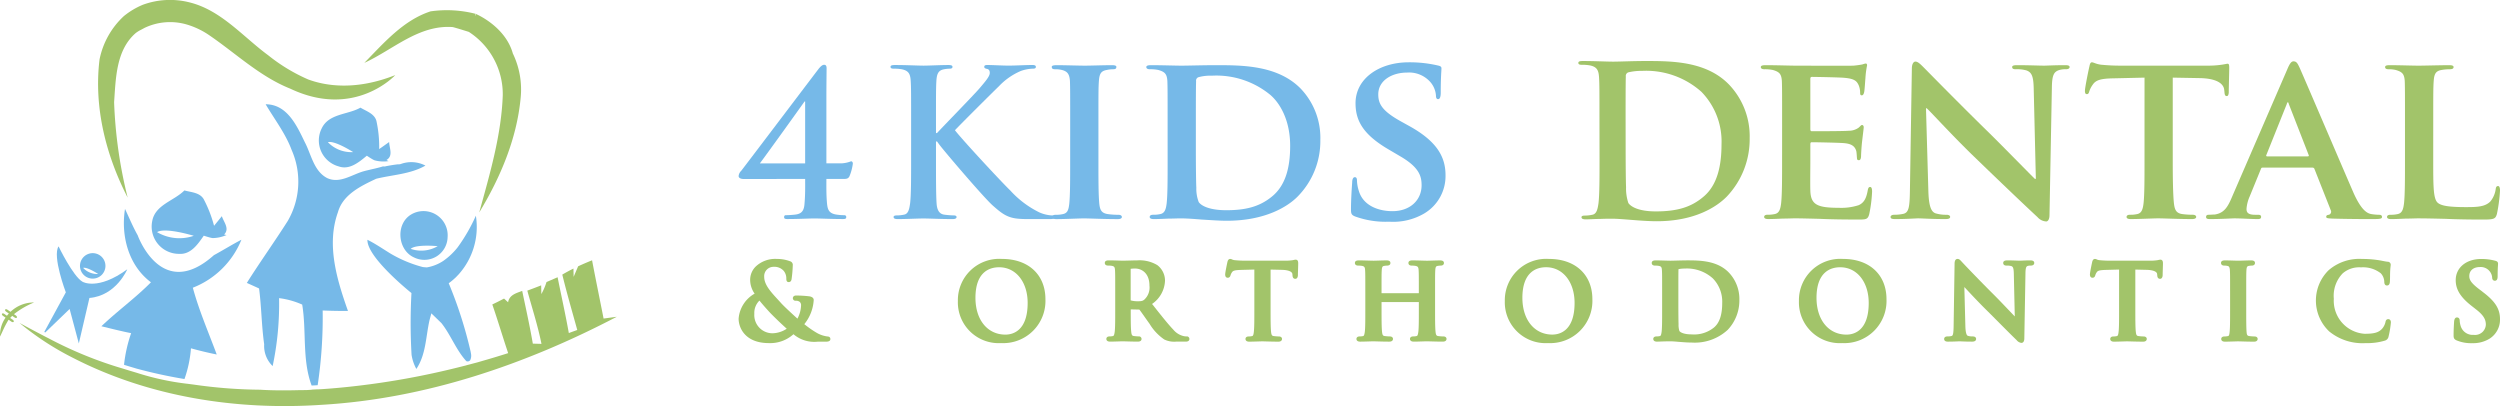 <svg xmlns="http://www.w3.org/2000/svg" width="368.731" height="59.899" viewBox="0 0 368.731 59.899"><g id="Grupo_213" data-name="Grupo 213" transform="translate(69.673 -6990)"><g id="Grupo_212" data-name="Grupo 212" transform="translate(-80.525 -132.821)"><path id="Trazado_45" data-name="Trazado 45" d="M.739,225.045c-.355,0-.739-.118-.739-.443a1.263,1.263,0,0,1,.384-.769c.207-.237,11.23-14.806,11.467-15.1.237-.266.473-.532.769-.532.266,0,.355.207.355.5,0,.443-.03,2.512-.03,4.433v9.6H15.22a4.4,4.4,0,0,0,1.36-.3c.147,0,.266.119.266.355a7.339,7.339,0,0,1-.5,1.862c-.148.266-.3.385-.8.385h-2.6c0,.946-.029,2.276.089,3.576.088.917.265,1.448,1.241,1.655a7.651,7.651,0,0,0,1.33.118.258.258,0,0,1,.266.3c0,.207-.148.266-.473.266-1.655,0-3.546-.089-4.167-.089-.827,0-2.424.089-4.049.089-.325,0-.473-.059-.473-.266s.089-.3.236-.3a13.85,13.85,0,0,0,1.389-.089c1.123-.118,1.33-.768,1.389-1.684.118-1.3.089-2.63.089-3.576Zm9.073-11.437H9.723c-.68.975-5.585,7.8-6.59,9.132H9.812Z" transform="translate(119.793 6924.177)" fill="#76b9e8"></path><path id="Trazado_46" data-name="Trazado 46" d="M52.45,218.3h.15c1.022-1.112,5.411-5.592,6.283-6.614.841-.992,1.5-1.744,1.5-2.255,0-.331-.12-.541-.421-.6-.27-.06-.391-.12-.391-.3,0-.21.15-.27.481-.27.631,0,2.284.091,3.1.091.932,0,2.585-.091,3.517-.091.3,0,.511.06.511.27s-.15.27-.451.27a5.867,5.867,0,0,0-1.744.331,9.618,9.618,0,0,0-3.247,2.255c-.932.9-5.471,5.411-6.494,6.494,1.082,1.413,6.975,7.756,8.147,8.869a14.251,14.251,0,0,0,4.3,3.247,5.229,5.229,0,0,0,1.864.451c.211,0,.391.06.391.24,0,.21-.15.3-.721.3H66.61c-.9,0-1.443,0-2.074-.06-1.624-.15-2.435-.812-3.728-1.954-1.323-1.172-7.245-8.117-7.877-8.989l-.331-.45h-.15v2.735c0,2.766,0,5.141.09,6.434.06.842.331,1.5,1.082,1.623a12.669,12.669,0,0,0,1.473.12c.24,0,.39.09.39.24,0,.21-.241.3-.571.3-1.684,0-3.578-.091-4.329-.091-.692,0-2.586.091-3.788.091-.391,0-.6-.091-.6-.3,0-.15.12-.24.481-.24a4.9,4.9,0,0,0,1.082-.12c.6-.12.751-.781.871-1.653.15-1.263.15-3.638.15-6.4v-5.291c0-4.569,0-5.411-.06-6.373-.06-1.023-.3-1.5-1.293-1.714a6.172,6.172,0,0,0-1.173-.091c-.331,0-.511-.06-.511-.27s.211-.27.662-.27c1.593,0,3.487.091,4.208.091s2.616-.091,3.638-.091c.421,0,.631.06.631.27s-.18.27-.421.27a4.462,4.462,0,0,0-.842.091c-.812.15-1.052.661-1.112,1.714-.06.962-.06,1.8-.06,6.373Z" transform="translate(96.454 6924.147)" fill="#76b9e8"></path><path id="Trazado_47" data-name="Trazado 47" d="M97.009,217c0-4.554,0-5.4-.035-6.354-.071-1.024-.388-1.377-1.059-1.589a3.968,3.968,0,0,0-1.13-.141c-.317,0-.494-.071-.494-.353,0-.176.247-.247.741-.247,1.165,0,3.283.071,4.166.071.776,0,2.789-.071,3.989-.071.388,0,.635.071.635.247,0,.283-.176.353-.494.353a4.31,4.31,0,0,0-.918.106c-.847.141-1.095.565-1.165,1.624-.071.953-.071,1.8-.071,6.354v5.3c0,2.895,0,5.295.141,6.567.106.812.318,1.27,1.236,1.412a11.63,11.63,0,0,0,1.588.106c.353,0,.494.177.494.318,0,.212-.247.318-.6.318-2.048,0-4.166-.106-5.013-.106-.706,0-2.824.106-4.06.106-.388,0-.6-.106-.6-.318,0-.141.106-.318.494-.318a4.577,4.577,0,0,0,1.094-.106c.635-.141.812-.564.918-1.447.141-1.236.141-3.636.141-6.531Z" transform="translate(71.687 6924.118)" fill="#76b9e8"></path><path id="Trazado_48" data-name="Trazado 48" d="M125.905,217c0-4.554,0-5.4-.036-6.354-.071-1.024-.353-1.342-1.341-1.625a5.767,5.767,0,0,0-1.236-.105c-.318,0-.529-.106-.529-.318s.247-.282.706-.282c1.624,0,3.6.071,4.483.071.953,0,3.177-.071,5.049-.071,3.883,0,9.108,0,12.5,3.424a10.511,10.511,0,0,1,2.93,7.626,11.636,11.636,0,0,1-3.389,8.367c-1.412,1.412-4.695,3.53-10.414,3.53-1.13,0-2.472-.106-3.707-.176-1.236-.106-2.365-.177-3.142-.177-.353,0-1.024.035-1.765.035-.742.035-1.518.07-2.154.07-.388,0-.6-.106-.6-.318,0-.141.106-.318.494-.318a4.577,4.577,0,0,0,1.094-.106c.635-.141.812-.706.918-1.588.142-1.271.142-3.636.142-6.39Zm4.165,3.318c0,3.177.035,5.472.071,6.072a5.475,5.475,0,0,0,.353,2.118c.388.565,1.624,1.2,4.06,1.2,2.824,0,4.907-.495,6.778-2.048,2.013-1.659,2.648-4.342,2.648-7.449,0-3.813-1.518-6.284-2.895-7.485a12.533,12.533,0,0,0-8.684-2.859,6.579,6.579,0,0,0-1.906.212.528.528,0,0,0-.388.6c-.035,1.023-.035,3.495-.035,5.86Z" transform="translate(57.161 6924.118)" fill="#76b9e8"></path><path id="Trazado_49" data-name="Trazado 49" d="M184.993,230.185c-.494-.212-.6-.354-.6-1.024,0-1.625.141-3.495.176-3.99,0-.459.141-.777.388-.777.283,0,.318.283.318.494a5.582,5.582,0,0,0,.283,1.554c.671,2.224,3,2.965,4.942,2.965,2.683,0,4.307-1.694,4.307-3.812,0-1.306-.318-2.612-3.072-4.236l-1.8-1.059c-3.672-2.153-4.872-4.165-4.872-6.813,0-3.672,3.53-6.037,7.838-6.037a18.4,18.4,0,0,1,4.412.494c.283.071.424.176.424.388,0,.388-.106,1.235-.106,3.6,0,.636-.141.954-.388.954q-.318,0-.318-.53a3.39,3.39,0,0,0-.812-1.977,4.174,4.174,0,0,0-3.46-1.412c-2.224,0-4.236,1.165-4.236,3.212,0,1.342.494,2.4,3.283,3.955l1.271.705c4.095,2.26,5.366,4.554,5.366,7.273a6.415,6.415,0,0,1-3.106,5.613,9.062,9.062,0,0,1-5.19,1.235,13.219,13.219,0,0,1-5.049-.776" transform="translate(25.719 6924.56)" fill="#76b9e8"></path><path id="Trazado_50" data-name="Trazado 50" d="M255.966,216.022c0-4.695,0-5.56-.062-6.548-.062-1.05-.309-1.544-1.328-1.761a6.357,6.357,0,0,0-1.2-.093c-.339,0-.525-.061-.525-.278s.216-.278.679-.278c1.637,0,3.583.093,4.448.093.958,0,2.9-.093,4.757-.093,3.861,0,9.02,0,12.386,3.522a11.035,11.035,0,0,1,3,7.845,12.269,12.269,0,0,1-3.367,8.618c-1.42,1.452-4.633,3.645-10.348,3.645-1.112,0-2.378-.093-3.552-.185s-2.255-.186-3.027-.186c-.34,0-1.019,0-1.761.031-.711,0-1.514.062-2.131.062-.4,0-.618-.093-.618-.309,0-.155.123-.247.494-.247a5.04,5.04,0,0,0,1.112-.124c.618-.123.772-.8.9-1.7.154-1.3.154-3.738.154-6.58Zm3.861,3.4c0,3.274.031,5.653.062,6.24a6.735,6.735,0,0,0,.34,2.347c.4.587,1.606,1.236,4.046,1.236,3.151,0,5.251-.618,7.1-2.224,1.977-1.7,2.594-4.51,2.594-7.691a10.5,10.5,0,0,0-2.965-7.723,12.245,12.245,0,0,0-8.773-3.089,8.227,8.227,0,0,0-2.008.217.559.559,0,0,0-.371.618c-.031,1.05-.031,3.738-.031,6.178Z" transform="translate(-9.205 6924.757)" fill="#a2c46a"></path><path id="Trazado_51" data-name="Trazado 51" d="M310.939,216.743c0-4.554,0-5.4-.035-6.354-.071-1.024-.353-1.342-1.342-1.624a5.729,5.729,0,0,0-1.235-.106c-.318,0-.53-.106-.53-.318s.246-.282.705-.282c1.625,0,3.6.071,4.484.071.988,0,7.873.035,8.472,0a13.173,13.173,0,0,0,1.307-.177,3.588,3.588,0,0,1,.494-.141c.177,0,.212.141.212.282a13.206,13.206,0,0,0-.247,1.942c-.035.317-.106,1.624-.177,1.977-.035.141-.106.494-.353.494-.212,0-.248-.141-.248-.388a2.833,2.833,0,0,0-.211-1.095c-.248-.529-.495-.953-2.048-1.094-.53-.071-4.236-.142-4.872-.142-.141,0-.212.106-.212.283v7.413c0,.177.035.317.212.317.706,0,4.731,0,5.436-.07a2.455,2.455,0,0,0,1.483-.459c.247-.212.353-.389.494-.389s.247.142.247.318-.071.671-.247,2.189c-.071.6-.142,1.8-.142,2.012,0,.247-.035.671-.317.671-.212,0-.283-.106-.283-.247-.035-.318-.035-.706-.105-1.095-.177-.6-.565-1.06-1.731-1.165-.564-.07-4.095-.141-4.871-.141-.142,0-.176.141-.176.317v2.4c0,1.024-.035,3.566,0,4.448.07,2.047,1.023,2.506,4.2,2.506a8.377,8.377,0,0,0,2.931-.388c.776-.353,1.129-.988,1.341-2.224.071-.318.141-.459.353-.459.247,0,.282.388.282.706a20.265,20.265,0,0,1-.424,3.318c-.212.777-.494.777-1.659.777-2.33,0-4.2-.036-5.719-.106-1.518-.035-2.683-.071-3.6-.071-.354,0-1.024.035-1.765.035-.742.035-1.518.07-2.154.07-.388,0-.6-.106-.6-.318,0-.141.105-.318.494-.318a4.574,4.574,0,0,0,1.094-.106c.636-.141.812-.706.918-1.588.142-1.271.142-3.636.142-6.39Z" transform="translate(-37.24 6924.375)" fill="#a2c46a"></path><path id="Trazado_52" data-name="Trazado 52" d="M352.444,226.368c.071,2.33.459,3.036,1.06,3.248a5.28,5.28,0,0,0,1.624.212c.353,0,.529.141.529.317,0,.247-.282.318-.706.318-2.013,0-3.46-.106-4.024-.106-.283,0-1.765.106-3.354.106-.424,0-.706-.036-.706-.318,0-.176.211-.317.494-.317a6.364,6.364,0,0,0,1.412-.142c.812-.212.918-1.023.953-3.635l.283-17.793c0-.6.211-1.024.53-1.024.388,0,.812.459,1.342.988.388.388,5.049,5.154,9.567,9.567,2.118,2.083,6.249,6.319,6.708,6.743h.141l-.317-13.345c-.035-1.836-.317-2.365-1.06-2.648a5.227,5.227,0,0,0-1.624-.176c-.388,0-.494-.142-.494-.318,0-.247.317-.282.776-.282,1.625,0,3.284.071,3.955.071.353,0,1.517-.071,3.036-.071.423,0,.706.035.706.282,0,.177-.176.318-.529.318a3.171,3.171,0,0,0-.954.105c-.847.247-1.094.777-1.13,2.472l-.353,18.922c0,.671-.247.953-.494.953a1.843,1.843,0,0,1-1.271-.636c-1.942-1.8-5.825-5.506-9.073-8.649-3.389-3.248-6.672-6.884-7.272-7.414h-.106Z" transform="translate(-57.172 6924.67)" fill="#a2c46a"></path><path id="Trazado_53" data-name="Trazado 53" d="M414.186,209.71l-4.625.106c-1.8.035-2.542.246-3,.917a3.515,3.515,0,0,0-.529,1.024c-.071.247-.142.389-.354.389s-.282-.177-.282-.495c0-.494.6-3.389.671-3.636.07-.388.176-.565.353-.565.246,0,.565.247,1.341.353a29.179,29.179,0,0,0,3.107.141h12.6a13.765,13.765,0,0,0,2.118-.141c.494-.071.741-.142.847-.142.212,0,.248.177.248.636,0,.636-.071,2.86-.071,3.636-.035.317-.106.494-.282.494-.247,0-.318-.141-.353-.6l-.035-.317c-.071-.777-.883-1.694-3.672-1.73l-3.919-.071v12.144c0,2.754.035,5.119.177,6.425.106.847.282,1.412,1.2,1.553a11.551,11.551,0,0,0,1.589.106c.353,0,.494.177.494.317,0,.212-.247.318-.6.318-2.047,0-4.131-.106-5.013-.106-.706,0-2.825.106-4.06.106-.388,0-.6-.106-.6-.318,0-.141.106-.317.495-.317a4.351,4.351,0,0,0,1.094-.106c.636-.141.812-.706.918-1.588.142-1.271.142-3.636.142-6.39Z" transform="translate(-87.033 6924.56)" fill="#a2c46a"></path><path id="Trazado_54" data-name="Trazado 54" d="M450.237,222.837c-.177,0-.212.035-.283.212l-1.659,4.06a5.443,5.443,0,0,0-.459,1.835c0,.53.282.847,1.235.847h.459c.388,0,.459.142.459.317,0,.248-.176.318-.494.318-1.023,0-2.471-.106-3.459-.106-.317,0-1.977.106-3.6.106-.388,0-.565-.071-.565-.318,0-.176.106-.317.354-.317.282,0,.635-.035.917-.035,1.412-.212,1.942-1.13,2.577-2.647l8.12-18.746c.353-.848.6-1.2.918-1.2.459,0,.6.283.918.953.741,1.659,5.931,13.8,7.908,18.358,1.2,2.717,2.083,3.106,2.647,3.212a7.513,7.513,0,0,0,1.165.106c.282,0,.424.106.424.317,0,.248-.177.318-1.342.318-1.094,0-3.354,0-5.966-.071-.565-.036-.918-.036-.918-.248,0-.176.071-.282.388-.317a.471.471,0,0,0,.283-.671l-2.4-6.072a.3.3,0,0,0-.317-.212Zm6.636-1.66c.142,0,.177-.071.142-.176l-2.931-7.52c-.035-.105-.071-.282-.141-.282-.106,0-.141.177-.177.282l-3,7.484c-.07.141,0,.212.105.212Z" transform="translate(-105.641 6924.707)" fill="#a2c46a"></path><path id="Trazado_55" data-name="Trazado 55" d="M502.883,222.295c0,3.849,0,5.754.671,6.319.53.459,1.73.636,4.131.636,1.659,0,2.86-.035,3.636-.847a3.613,3.613,0,0,0,.776-1.8c.036-.283.106-.459.353-.459.212,0,.283.317.283.67a22.894,22.894,0,0,1-.459,3.46c-.212.671-.353.813-1.977.813-2.224,0-4.025-.035-5.578-.106-1.553-.035-2.859-.071-4.13-.071-.354,0-1.024.035-1.765.035-.742.035-1.519.071-2.154.071-.388,0-.6-.106-.6-.318,0-.141.105-.317.494-.317a4.542,4.542,0,0,0,1.094-.106c.636-.141.812-.706.918-1.588.142-1.271.142-3.636.142-6.39V217c0-4.554,0-5.4-.035-6.354-.071-1.024-.353-1.342-1.342-1.624a4.176,4.176,0,0,0-1.024-.105q-.53,0-.53-.318c0-.212.212-.282.671-.282,1.448,0,3.424.071,4.272.071.742,0,3.283-.071,4.483-.071.459,0,.671.071.671.282s-.177.318-.565.318a6.954,6.954,0,0,0-1.2.105c-.847.142-1.095.565-1.165,1.624-.07.953-.07,1.8-.07,6.354Z" transform="translate(-133.149 6924.118)" fill="#a2c46a"></path><path id="Trazado_56" data-name="Trazado 56" d="M13.078,278.095a4.267,4.267,0,0,1-1.5-.5,14.992,14.992,0,0,1-1.891-1.312,6.219,6.219,0,0,0,1.389-3.567c0-.176-.1-.483-.738-.55a17.524,17.524,0,0,0-1.851-.108c-.362,0-.49.216-.49.4a.383.383,0,0,0,.43.369.888.888,0,0,1,.583.167.644.644,0,0,1,.2.513,4.437,4.437,0,0,1-.536,1.96c-.674-.609-2.022-1.846-2.437-2.323-.154-.171-.31-.34-.464-.508-1.027-1.117-2-2.173-2-3.325a1.376,1.376,0,0,1,1.379-1.486,1.838,1.838,0,0,1,1.5.6,1.747,1.747,0,0,1,.383,1.118c0,.174,0,.536.354.536s.412-.356.425-.457a18.356,18.356,0,0,0,.172-1.995A.561.561,0,0,0,7.577,267a5.466,5.466,0,0,0-1.933-.337,4.187,4.187,0,0,0-3.117,1.115,2.748,2.748,0,0,0-.825,1.935,3.532,3.532,0,0,0,.659,2.068A4.658,4.658,0,0,0,0,275.469c0,1.34.942,3.607,4.473,3.607a5.109,5.109,0,0,0,3.616-1.31,4.727,4.727,0,0,0,3.574,1.1h1.171c.21,0,.7,0,.7-.384,0-.143-.059-.384-.46-.384m-10-5.295c.392.5,1.172,1.371,1.489,1.712.367.4,1.641,1.646,2.532,2.439a3.914,3.914,0,0,1-2.108.673,2.684,2.684,0,0,1-2.671-2.869,2.532,2.532,0,0,1,.758-1.954" transform="translate(119.793 6894.35)" fill="#a2c46a"></path><path id="Trazado_57" data-name="Trazado 57" d="M72.546,266.663a6.1,6.1,0,0,0-6.525,6.206,6.024,6.024,0,0,0,6.373,6.206,6.229,6.229,0,0,0,6.541-6.48c0-3.6-2.508-5.933-6.389-5.933m3.766,6.5c0,4.209-2.294,4.663-3.279,4.663-2.644,0-4.42-2.18-4.42-5.423,0-3.925,2.188-4.511,3.493-4.511,2.477,0,4.207,2.168,4.207,5.271" transform="translate(86.11 6894.35)" fill="#a2c46a"></path><path id="Trazado_58" data-name="Trazado 58" d="M122.311,278.317a2.185,2.185,0,0,1-.394-.044,2.825,2.825,0,0,1-1.555-.959c-.767-.805-1.64-1.907-2.746-3.3l-.388-.489a4.374,4.374,0,0,0,1.91-3.441A2.879,2.879,0,0,0,118,267.795a5.09,5.09,0,0,0-2.937-.7c-.232,0-.628.011-1.033.022s-.848.024-1.111.024c-.122,0-.338-.007-.6-.015-.429-.013-.984-.03-1.48-.03-.144,0-.582,0-.582.384,0,.116.049.384.506.384a2.9,2.9,0,0,1,.541.04c.35.074.432.188.458.64.03.479.03.9.03,3.208v2.675c0,1.387,0,2.585-.073,3.2-.061.439-.125.6-.251.629a2.218,2.218,0,0,1-.493.055c-.455,0-.49.283-.49.369,0,.121.053.4.552.4.362,0,.848-.016,1.244-.029.268-.009.494-.017.61-.017.075,0,.252.006.485.012.468.013,1.162.034,1.749.034.5,0,.552-.279.552-.4a.38.38,0,0,0-.43-.369,6.553,6.553,0,0,1-.712-.059c-.236-.031-.329-.129-.38-.619-.074-.624-.074-1.829-.074-3.224v-.085l1.2.028c.069,0,.075.007.087.021.106.122.4.543.714.987.246.35.52.74.778,1.095a7.457,7.457,0,0,0,2.165,2.307,3.322,3.322,0,0,0,1.744.318H122.2c.467,0,.536-.25.536-.4a.379.379,0,0,0-.43-.369m-5.462-7.476a2.406,2.406,0,0,1-.794,2.08c-.213.153-.349.212-.935.212a3.869,3.869,0,0,1-1.043-.129c0-.012,0-.028,0-.049l0-4.608a4.43,4.43,0,0,1,.693-.04c.772,0,2.079.534,2.079,2.534" transform="translate(63.545 6894.128)" fill="#a2c46a"></path><path id="Trazado_59" data-name="Trazado 59" d="M156.908,266.769a1.554,1.554,0,0,0-.288.046l-.155.032a7.041,7.041,0,0,1-1.015.073h-6.02c-.481,0-1.053-.029-1.5-.075a1.151,1.151,0,0,1-.409-.11.647.647,0,0,0-.264-.073c-.312,0-.39.336-.423.477-.015.059-.326,1.516-.326,1.808,0,.427.241.491.384.491.118,0,.327-.048.407-.37a1.557,1.557,0,0,1,.223-.453c.159-.233.434-.3,1.277-.333l2.012-.054v5.979c0,1.387,0,2.585-.075,3.213-.052.512-.152.6-.249.62a2.219,2.219,0,0,1-.493.055c-.455,0-.49.283-.49.369,0,.12.053.4.552.4.348,0,.81-.015,1.208-.027.3-.01.558-.019.707-.019.167,0,.415.007.715.016.468.013,1.061.03,1.672.03.51,0,.536-.333.536-.4s-.024-.369-.491-.369a5.947,5.947,0,0,1-.743-.059c-.225-.03-.328-.12-.38-.6-.074-.64-.074-1.838-.074-3.225v-5.98l1.662.04c.944.022,1.524.254,1.553.626l.015.162c.01.16.036.535.414.535.153,0,.345-.081.384-.491,0-.207.013-.592.025-.958.011-.335.021-.653.021-.806,0-.184,0-.567-.369-.567" transform="translate(45.048 6894.35)" fill="#a2c46a"></path><path id="Trazado_60" data-name="Trazado 60" d="M198.6,278.317a6.086,6.086,0,0,1-.744-.059c-.225-.03-.328-.121-.38-.6-.074-.64-.074-1.838-.074-3.225v-2.675c0-2.312,0-2.729.03-3.209.029-.52.138-.6.356-.637a2.5,2.5,0,0,1,.4-.042c.453,0,.521-.24.521-.384,0-.255-.191-.384-.566-.384-.335,0-.784.014-1.179.026-.305.01-.577.019-.736.019s-.43-.008-.736-.017c-.439-.013-.97-.028-1.453-.028-.376,0-.567.129-.567.384,0,.116.049.384.506.384a2.942,2.942,0,0,1,.541.04c.351.074.433.188.458.64.03.478.03.9.03,3.207v.178h-5.5v-.178c0-2.312,0-2.729.03-3.209.03-.52.139-.6.357-.637a2.494,2.494,0,0,1,.4-.042c.454,0,.522-.24.522-.384,0-.255-.191-.384-.567-.384-.334,0-.784.014-1.18.026-.3.01-.577.019-.736.019s-.43-.008-.736-.017c-.439-.013-.97-.028-1.453-.028-.376,0-.567.129-.567.384,0,.116.05.384.507.384a2.947,2.947,0,0,1,.541.04c.351.074.433.188.458.64.03.478.03.895.03,3.207v2.675c0,1.387,0,2.585-.073,3.2-.061.439-.125.6-.251.629a2.215,2.215,0,0,1-.493.054c-.456,0-.491.283-.491.369,0,.121.054.4.552.4.348,0,.81-.015,1.208-.027.3-.01.557-.019.707-.019.167,0,.417.007.719.016.466.013,1.054.03,1.653.03.512,0,.552-.306.552-.4,0-.062-.023-.369-.49-.369a6.069,6.069,0,0,1-.743-.059c-.226-.03-.328-.121-.38-.6-.074-.64-.074-1.838-.074-3.225v-1.181h5.5v1.181c0,1.387,0,2.585-.074,3.2-.06.439-.124.6-.25.628a2.218,2.218,0,0,1-.493.054c-.455,0-.491.283-.491.369,0,.121.055.4.567.4.337,0,.793-.015,1.188-.027.3-.01.562-.019.712-.019.168,0,.417.007.719.016.466.013,1.055.03,1.653.03.511,0,.552-.306.552-.4,0-.062-.024-.369-.49-.369" transform="translate(25.112 6894.128)" fill="#a2c46a"></path><path id="Trazado_61" data-name="Trazado 61" d="M237.241,266.663a6.1,6.1,0,0,0-6.526,6.206,6.024,6.024,0,0,0,6.373,6.206,6.229,6.229,0,0,0,6.541-6.48c0-3.6-2.508-5.933-6.389-5.933m.486,11.158c-2.644,0-4.42-2.18-4.42-5.423,0-3.925,2.188-4.511,3.492-4.511,2.477,0,4.206,2.168,4.206,5.271,0,4.209-2.293,4.663-3.279,4.663" transform="translate(2.086 6894.35)" fill="#a2c46a"></path><path id="Trazado_62" data-name="Trazado 62" d="M280.059,267.1c-.533,0-1.082.015-1.54.028-.325.009-.6.017-.8.017-.177,0-.448-.008-.762-.017-.438-.013-.958-.028-1.426-.028-.144,0-.582,0-.582.384,0,.116.049.384.505.384a2.945,2.945,0,0,1,.541.04c.35.074.432.188.458.64.03.478.03.895.03,3.207v2.675c0,1.387,0,2.585-.073,3.2-.061.439-.125.6-.25.629a2.219,2.219,0,0,1-.493.055c-.455,0-.49.283-.49.369,0,.121.053.4.551.4.15,0,.322-.007.5-.015s.372-.016.561-.016c.358-.016.687-.016.853-.016.348-.007.8.037,1.3.077l.169.014c.589.046,1.212.092,1.768.092a7.168,7.168,0,0,0,5.269-1.868,6.289,6.289,0,0,0,1.728-4.415,5.653,5.653,0,0,0-1.543-4.033c-1.729-1.809-4.356-1.809-6.275-1.809m-1.181,4.412c0-1.181,0-2.52.015-3.04,0-.051.005-.067.04-.08a4.454,4.454,0,0,1,.884-.083,5.7,5.7,0,0,1,4.147,1.452,4.9,4.9,0,0,1,1.382,3.622c0,1.733-.389,2.91-1.191,3.6a4.643,4.643,0,0,1-3.335,1.034c-1.067,0-1.629-.269-1.79-.5a3.02,3.02,0,0,1-.122-1.025c-.015-.279-.03-1.418-.03-3.057Z" transform="translate(-20.48 6894.128)" fill="#a2c46a"></path><path id="Trazado_63" data-name="Trazado 63" d="M325.8,266.663a6.1,6.1,0,0,0-6.525,6.206,6.024,6.024,0,0,0,6.373,6.206,6.229,6.229,0,0,0,6.541-6.48c0-3.6-2.508-5.933-6.389-5.933m3.766,6.5c0,4.209-2.294,4.663-3.279,4.663-2.644,0-4.42-2.18-4.42-5.423,0-3.925,2.188-4.511,3.492-4.511,2.476,0,4.207,2.168,4.207,5.271" transform="translate(-43.094 6894.35)" fill="#a2c46a"></path><path id="Trazado_64" data-name="Trazado 64" d="M375.688,266.876c-.51,0-.944.021-1.222.034-.125.006-.217.011-.267.011-.122,0-.306-.007-.53-.015-.361-.013-.824-.03-1.31-.03-.192,0-.643,0-.643.384,0,.116.048.384.49.384a2.359,2.359,0,0,1,.711.073c.21.088.349.214.365,1.145l.14,6.28c-.193-.2-.446-.465-.717-.749-.744-.781-1.671-1.753-2.27-2.351-2.148-2.133-4.481-4.584-4.707-4.829l-.141-.152c-.2-.221-.359-.4-.6-.4-.445,0-.445.575-.445.76l-.137,8.955c-.015,1.229-.078,1.584-.292,1.65a2.514,2.514,0,0,1-.616.066c-.455,0-.491.283-.491.369,0,.4.437.4.581.4.563,0,1.087-.023,1.4-.037.122-.005.208-.009.246-.009.1,0,.237.006.415.013.34.014.824.033,1.47.033.494,0,.6-.217.6-.4,0-.111-.05-.369-.505-.369A2.2,2.2,0,0,1,366.5,278c-.22-.077-.343-.568-.366-1.46l-.151-5.735c.652.7,1.949,2.1,3.227,3.364.644.637,1.348,1.345,2.021,2.022.976.981,1.9,1.908,2.463,2.446a1.077,1.077,0,0,0,.692.408c.445,0,.445-.541.445-.715l.168-9.593c.015-.89.155-.994.375-1.056a1.419,1.419,0,0,1,.4-.038c.483,0,.521-.294.521-.384,0-.384-.449-.384-.6-.384" transform="translate(-65.406 6894.35)" fill="#a2c46a"></path><path id="Trazado_65" data-name="Trazado 65" d="M417.3,266.769a1.57,1.57,0,0,0-.292.047l-.152.032a7.046,7.046,0,0,1-1.015.073h-6.021c-.48,0-1.053-.029-1.5-.075a1.145,1.145,0,0,1-.408-.11.648.648,0,0,0-.265-.073c-.313,0-.39.336-.422.476-.026.1-.327,1.521-.327,1.808,0,.427.241.491.385.491.118,0,.327-.048.407-.37a1.523,1.523,0,0,1,.223-.453c.158-.233.433-.3,1.276-.333l2.011-.054v5.979c0,1.387,0,2.585-.074,3.213-.053.513-.153.6-.249.62a2.222,2.222,0,0,1-.493.055c-.456,0-.491.283-.491.369,0,.12.054.4.552.4.348,0,.81-.015,1.208-.027.3-.01.557-.019.707-.019.166,0,.414.007.715.016.468.013,1.062.03,1.672.03.51,0,.536-.333.536-.4s-.024-.369-.49-.369a5.935,5.935,0,0,1-.743-.059c-.226-.03-.329-.12-.38-.6-.075-.64-.075-1.838-.075-3.225v-5.98l1.662.04c.944.022,1.525.254,1.554.626l.015.162c.011.16.036.535.414.535.153,0,.344-.081.384-.491,0-.207.012-.593.024-.958.011-.335.021-.653.021-.806,0-.169,0-.567-.368-.567" transform="translate(-87.798 6894.35)" fill="#a2c46a"></path><path id="Trazado_66" data-name="Trazado 66" d="M451.29,278.317a6.158,6.158,0,0,1-.742-.058c-.274-.037-.352-.14-.394-.522-.06-.643-.06-1.819-.06-3.307v-2.675c0-2.312,0-2.729.03-3.208.03-.52.138-.6.357-.637a2.343,2.343,0,0,1,.415-.042c.443,0,.49-.279.49-.4,0-.169-.1-.369-.566-.369-.321,0-.741.014-1.117.026-.3.01-.569.019-.738.019-.2,0-.519-.01-.855-.021-.391-.011-.811-.024-1.121-.024-.167,0-.612,0-.612.369,0,.12.048.4.49.4a1.91,1.91,0,0,1,.493.055c.147.034.294.109.325.626.03.478.03.895.03,3.207v2.675c0,1.487,0,2.661-.075,3.289-.048.467-.135.521-.25.544a2.21,2.21,0,0,1-.492.054c-.455,0-.491.283-.491.369,0,.121.054.4.552.4.348,0,.81-.015,1.208-.027.3-.01.558-.019.707-.019s.4.007.693.016c.466.014,1.064.03,1.679.03.51,0,.536-.333.536-.4s-.024-.369-.491-.369" transform="translate(-107.941 6894.128)" fill="#a2c46a"></path><path id="Trazado_67" data-name="Trazado 67" d="M485.64,275.541c-.345,0-.4.3-.439.5a2.284,2.284,0,0,1-.462.894c-.56.644-1.345.766-2.6.766a4.878,4.878,0,0,1-4.541-5.164,4.758,4.758,0,0,1,1.318-3.754,3.726,3.726,0,0,1,2.692-.878,4.267,4.267,0,0,1,2.908.866,1.914,1.914,0,0,1,.524,1.227c0,.386.134.582.4.582.391,0,.419-.422.429-.573s.02-.453.024-.786c0-.3.007-.622.022-.866.018-.314.042-.5.057-.629a1.917,1.917,0,0,0,.02-.221.438.438,0,0,0-.451-.428c-.224-.023-.464-.07-.718-.12s-.51-.1-.8-.138a15.272,15.272,0,0,0-2.236-.154,6.921,6.921,0,0,0-4.971,1.677,6.268,6.268,0,0,0,.111,9.019,7.753,7.753,0,0,0,5.377,1.717,9.054,9.054,0,0,0,2.83-.368.769.769,0,0,0,.539-.6,14.242,14.242,0,0,0,.344-2.092c0-.351-.207-.476-.384-.476" transform="translate(-122.526 6894.35)" fill="#a2c46a"></path><path id="Trazado_68" data-name="Trazado 68" d="M520.659,271.487l-.424-.318c-1.279-.971-1.514-1.433-1.514-1.992,0-.8.613-1.318,1.562-1.318a1.678,1.678,0,0,1,1.465.653,1.606,1.606,0,0,1,.34.848c0,.483.307.521.4.521.414,0,.414-.493.414-.7,0-.834.03-1.29.048-1.562.007-.118.013-.2.013-.262,0-.152-.071-.349-.4-.422a7.721,7.721,0,0,0-2.086-.266c-2.213,0-3.759,1.283-3.759,3.121,0,1.377.7,2.513,2.344,3.8l.7.548c1.162.91,1.4,1.531,1.4,2.238a1.593,1.593,0,0,1-1.79,1.485,1.85,1.85,0,0,1-1.937-1.358,2.986,2.986,0,0,1-.126-.706c0-.456-.279-.505-.4-.505-.257,0-.4.211-.431.657-.018.289-.074,1.165-.074,1.977,0,.382.063.58.435.743a5.459,5.459,0,0,0,2.32.416,4.6,4.6,0,0,0,2.552-.663,3.318,3.318,0,0,0,1.541-2.852c0-1.549-.7-2.653-2.592-4.074" transform="translate(-143.667 6894.35)" fill="#a2c46a"></path></g><g id="Grupo_211" data-name="Grupo 211" transform="translate(0 -0.433)"><path id="Trazado_69" data-name="Trazado 69" d="M304.026,7.237c.781.21,1.556.461,2.337.7a10.942,10.942,0,0,1,5.01,9.343c-.21,5.911-1.913,11.623-3.469,17.287,3.1-5.114,5.523-10.816,6.1-16.816a12.245,12.245,0,0,0-1.168-6.678l.009,0c-1.16-4.026-5.485-5.8-5.485-5.8l.062.251c-.044-.021-.086-.047-.131-.068l.068-.183a17.039,17.039,0,0,0-6.634-.362c-4.03,1.315-6.891,4.664-9.773,7.6,4.26-1.95,8.054-5.665,13.074-5.277" transform="translate(-306.892 6987.197)" fill="#a2c46a"></path><path id="Trazado_70" data-name="Trazado 70" d="M170.609,15.064c.251-3.544.29-7.684,3.2-10.2.1-.074.276-.2.521-.343.259-.133.518-.268.772-.41a8.757,8.757,0,0,1,6.139-.521,11.708,11.708,0,0,1,3.488,1.668c3.9,2.673,7.424,6.053,11.86,7.819h0c9.521,4.517,15.489-2,15.489-2-5.9,2.337-10.318,1.57-12.826.649a25.957,25.957,0,0,1-5.928-3.583c-3.711-2.73-6.886-6.592-11.508-7.771a11.662,11.662,0,0,0-6.954.325,11.18,11.18,0,0,0-2.82,1.682,11.9,11.9,0,0,0-3.579,6.372c-.87,7.027.933,14.159,4.145,20.39a67.524,67.524,0,0,1-2-14.075" transform="translate(-223.451 6990.433)" fill="#a2c46a"></path><path id="Trazado_71" data-name="Trazado 71" d="M309.218,97.669c-2.4,1.373-2.08,5.31.426,6.388a3.429,3.429,0,0,0,4.9-3.012,3.568,3.568,0,0,0-5.329-3.376m-.113,5.1c.746-.717,3.979-.4,3.979-.4a4.764,4.764,0,0,1-3.979.4" transform="translate(-318.198 6924.37)" fill="#76b9e8"></path><path id="Trazado_72" data-name="Trazado 72" d="M280.311,54.681c-.487.35-.98.7-1.473,1.042a18.008,18.008,0,0,0-.409-4.152c-.3-1.084-1.5-1.435-2.353-1.957-1.863,1.058-4.625.853-5.693,3.012a3.964,3.964,0,0,0,2.483,5.654c1.6.565,3-.63,4.148-1.577.253.169.516.341.789.5h0a3.225,3.225,0,0,0,.347.178,5.056,5.056,0,0,0,2.071.12c-.107-.052-.211-.11-.315-.166,1.042-.594.422-1.756.4-2.652m-9.033.029c.99-.3,3.723,1.457,3.723,1.457a4.767,4.767,0,0,1-3.723-1.457" transform="translate(-292.583 6956.696)" fill="#76b9e8"></path><path id="Trazado_73" data-name="Trazado 73" d="M203.235,91.562c-.38.477-.766.958-1.152,1.425a18.443,18.443,0,0,0-1.539-3.947c-.591-.977-1.86-.993-2.837-1.269-1.535,1.545-4.291,2.1-4.742,4.508a4.025,4.025,0,0,0,3.976,4.846c1.72.114,2.765-1.438,3.625-2.681.292.094.6.192.906.273l.006,0a3.51,3.51,0,0,0,.386.081,5.205,5.205,0,0,0,2.055-.451c-.114-.023-.234-.049-.351-.078.857-.863-.068-1.834-.334-2.7m-9.559,2.353c1.188-.759,5.417.539,5.417.539a6.49,6.49,0,0,1-5.417-.539" transform="translate(-240.184 6930.75)" fill="#76b9e8"></path><path id="Trazado_74" data-name="Trazado 74" d="M161.787,120.433a1.878,1.878,0,1,0-1.879-1.879,1.878,1.878,0,0,0,1.879,1.879m.8-.682a2.852,2.852,0,0,1-2.214-.9c.594-.172,2.214.9,2.214.9" transform="translate(-217.784 6911.094)" fill="#76b9e8"></path><path id="Trazado_75" data-name="Trazado 75" d="M307.66,119.744a1.537,1.537,0,0,1-.107.965.467.467,0,0,1-.576.152c-1.511-1.651-2.3-3.878-3.671-5.608l-1.49-1.444-.268,1c-.554,2.437-.512,5.066-1.943,7.2a6.313,6.313,0,0,1-.707-2.09,80.947,80.947,0,0,1-.015-9.1c-1.243-1.014-6.58-5.5-6.494-7.862,1.127.563,2.208,1.294,3.308,1.98a18.692,18.692,0,0,0,4.856,2.044c.2.024.4.043.6.052a6.259,6.259,0,0,0,2.425-.96,10,10,0,0,0,2.117-2,25.648,25.648,0,0,0,2.69-4.664s.006.049.018.131a10.479,10.479,0,0,1-2.574,8.539c-.1.1-.2.21-.3.314-.036.04-.082.082-.125.125-.125.116-.253.235-.387.35-.037.03-.07.061-.107.091q-.251.21-.53.412a62.589,62.589,0,0,1,3.217,10.028l.012.027-.006,0c.021.107.04.213.058.32,0,0,0,0,0,.006" transform="translate(-307.869 6922.839)" fill="#76b9e8"></path><path id="Trazado_76" data-name="Trazado 76" d="M147.183,122.788l1.357,5.083,1.565-6.709c3.963-.331,5.583-4.23,5.583-4.23-4.362,3.191-6.6,1.84-6.6,1.84-1.4-.789-3.535-5.219-3.535-5.219-.951,1.461,1.071,6.78,1.071,6.78l-3.179,5.845.145.074Z" transform="translate(-206.587 6913.218)" fill="#76b9e8"></path><path id="Trazado_77" data-name="Trazado 77" d="M190.394,100.837c-1.38.708-2.684,1.535-4.041,2.266l0,0c-7.563,6.758-11.075-2.473-11.231-2.9a.012.012,0,0,0,0-.01l0,0c-.714-1.26-1.266-2.6-1.883-3.911-.633,3.95.509,8.348,3.827,10.822-2.292,2.324-4.953,4.232-7.309,6.485,1.454.357,2.911.724,4.385,1.019a21.1,21.1,0,0,0-1.048,4.667s.761.242,1.867.565c2.158.584,4.513,1.113,7.048,1.533a17.476,17.476,0,0,0,.958-4.53q1.879.521,3.8.912c-1.211-3.272-2.613-6.479-3.525-9.851a12.729,12.729,0,0,0,7.163-7.066" transform="translate(-224.474 6924.964)" fill="#76b9e8"></path><path id="Trazado_78" data-name="Trazado 78" d="M236.8,74.415c.6.266,1.2.539,1.808.818.36,2.73.36,5.492.753,8.222a4.136,4.136,0,0,0,1.25,3.226,44.138,44.138,0,0,0,.948-10.02,12.025,12.025,0,0,1,3.411.951c.653,3.948-.031,8.133,1.39,11.939.29-.014.587-.03.891-.048a67.229,67.229,0,0,0,.737-11.021c1.24.052,2.483.078,3.729.062-1.623-4.6-3.2-9.728-1.483-14.538.73-2.622,3.382-3.882,5.644-4.95,2.431-.6,5.051-.672,7.267-1.944a4.516,4.516,0,0,0-3.6-.247c-.049.01-.094.032-.143.045a1.8,1.8,0,0,1-.324.013c-.656.078-1.3.188-1.857.3a.021.021,0,0,1,.013.016h-.094l-.269-.006q-.351.112-.711.2c-.065.016-.12.032-.175.042-.23.062-.464.114-.695.165-.435.107-.876.2-1.3.321-1.736.5-3.505,1.86-5.362.98-1.954-1.042-2.311-3.437-3.255-5.242-1.182-2.441-2.6-5.628-5.794-5.632,1.315,2.236,2.941,4.317,3.846,6.774a11.566,11.566,0,0,1-.581,10.426c-1.954,3.08-4.09,6.05-6.037,9.143" transform="translate(-270.07 6957.745)" fill="#76b9e8"></path><path id="Trazado_79" data-name="Trazado 79" d="M218.193,128.581c-.564-2.866-1.155-5.727-1.7-8.6-.695.277-1.38.57-2.056.886l-.664,1.557-.027-1.225c-.557.277-1.109.573-1.645.89.667,2.744,1.459,5.449,2.209,8.17-.417.146-.835.3-1.246.451-.493-2.754-1.106-5.483-1.654-8.231-.545.235-1.091.472-1.636.707a9.149,9.149,0,0,1-.762,1.776l-.024-1.285c-.682.265-1.365.527-2.047.777.716,2.61,1.557,5.193,2.09,7.853l-1.276-.036c-.451-2.607-1.023-5.191-1.569-7.777-.874.332-1.9.588-2.078,1.676-.152-.137-.451-.411-.6-.545q-.868.457-1.73.868c.822,2.379,1.535,4.792,2.339,7.179-.673.216-1.35.423-2.026.628-.256.076-.509.152-.761.226s-.506.149-.756.219c-.344.1-.685.2-1.029.3l-.46.119q-.571.155-1.139.3s0,.006.006.006c-.448.116-.9.228-1.346.338a116.367,116.367,0,0,1-14.762,2.693q-2.522.3-5.06.475l-.767.045s0-.006,0-.012c-.3.018-.6.034-.893.049,0,.006,0,.012.006.018l-.737.045-1.161.012c-3.613.1-5.669-.064-5.669-.064a72.391,72.391,0,0,1-9.86-.762c-.32-.04-.64-.082-.957-.125l.024.006a38.95,38.95,0,0,1-7.46-1.624c-1.106-.323-1.867-.566-1.867-.566a58.734,58.734,0,0,1-11.152-4.533c-.152-.076-.308-.152-.46-.232l-.143-.076,0,0c-.11-.055-.22-.116-.332-.174q-1.663-.868-3.311-1.764a41.7,41.7,0,0,0,7.865,5.139c11.219,5.772,24.116,7.774,36.623,6.942,15.307-.883,30.1-5.928,43.608-12.992-.487.067-1.468.2-1.953.265" transform="translate(-198.84 6908.845)" fill="#a2c46a"></path><path id="Trazado_80" data-name="Trazado 80" d="M125.4,141.317l-.3-.2a12.183,12.183,0,0,1,2.972-1.726l-.158,0a4.953,4.953,0,0,0-3.319,1.381l-.459-.316c-.127-.087-.273-.095-.326-.017s.005.212.132.3l.408.281q-.147.158-.282.328l-.4-.275c-.127-.087-.273-.095-.326-.017s.005.212.132.3l.392.27a4.509,4.509,0,0,0-.818,2.792c.122-.247.237-.493.35-.737a15.757,15.757,0,0,1,.868-1.678c.017-.022.037-.041.054-.063l.412.284c.127.087.273.095.327.017s-.006-.212-.132-.3l-.384-.264c.1-.11.2-.214.3-.315l.356.245c.127.087.273.1.327.017s-.006-.212-.133-.3" transform="translate(-192.716 6895.654)" fill="#a2c46a"></path></g></g></svg>